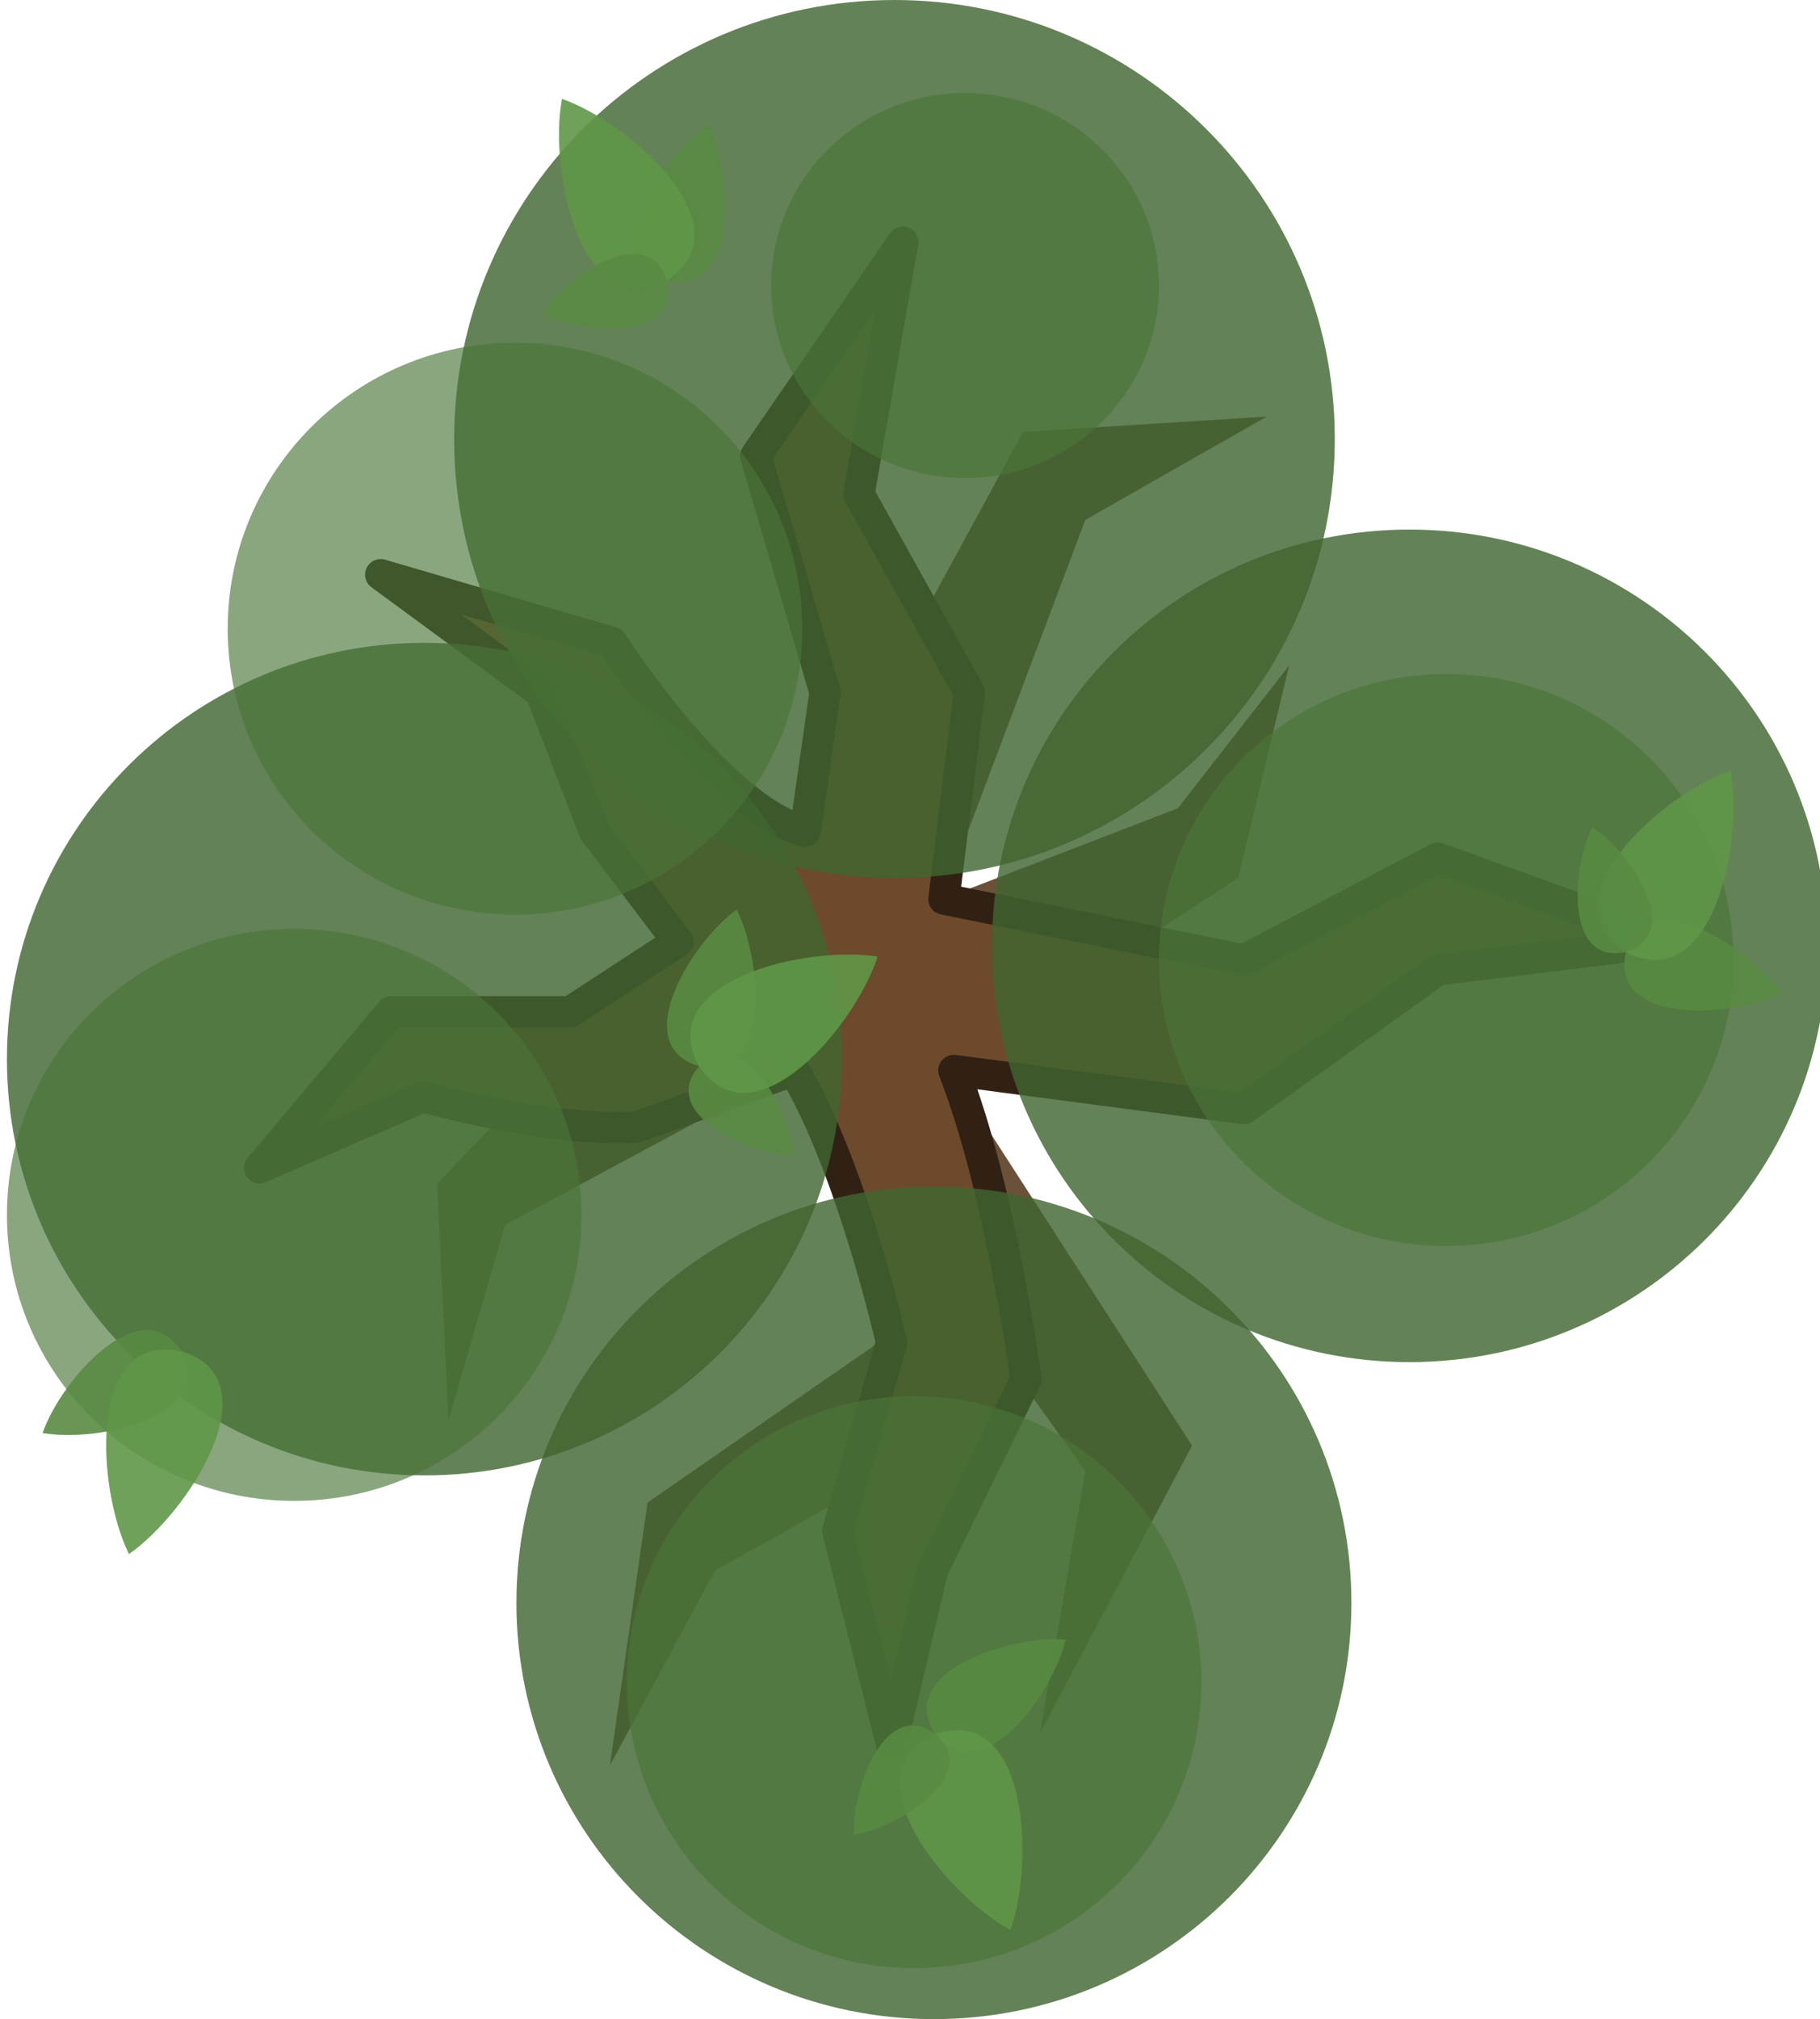 <?xml version="1.0" encoding="UTF-8" standalone="no"?>
<svg
   width="525"
   height="582.155"
   viewBox="0 0 525 582.155"
   fill="none"
   version="1.1"
   id="svg52"
   sodipodi:docname="oak_tree_1.svg"
   inkscape:version="1.1.2 (0a00cf5339, 2022-02-04)"
   xmlns:inkscape="http://www.inkscape.org/namespaces/inkscape"
   xmlns:sodipodi="http://sodipodi.sourceforge.net/DTD/sodipodi-0.dtd"
   xmlns="http://www.w3.org/2000/svg"
   xmlns:svg="http://www.w3.org/2000/svg">
  <defs
     id="defs56" />
  <sodipodi:namedview
     id="namedview54"
     pagecolor="#505050"
     bordercolor="#ffffff"
     borderopacity="1"
     inkscape:pageshadow="0"
     inkscape:pageopacity="0"
     inkscape:pagecheckerboard="1"
     showgrid="false"
     inkscape:zoom="1.5334507"
     inkscape:cx="104.99196"
     inkscape:cy="301.28129"
     inkscape:window-width="2560"
     inkscape:window-height="1372"
     inkscape:window-x="0"
     inkscape:window-y="0"
     inkscape:window-maximized="1"
     inkscape:current-layer="svg52"
     height="609.877px"
     inkscape:showpageshadow="2"
     inkscape:deskcolor="#505050" />
  <path
     d="M 295.119,124.514 232.249,240.047 c 0,0 -22.692,19.072 -36.742,31.843 -28.364,25.78 -69.401,69.402 -69.401,69.402 l 3.266,68.176 16.352,-56.319 82.852,-44.517 31.434,73.892 -73.223,50.699 -10.876,75.855 30.381,-56.35 c 0,0 38.735,-21.027 56.576,-32.646 18.971,-12.356 29.802,-24.495 29.802,-24.495 l 20.411,28.576 -13.062,75.524 43.838,-82.891 -70.375,-108.981 83.69,-54.705 14.697,-61.237 -32.118,41.163 -67.901,26.197 41.232,-109.351 52.334,-29.771 z"
     fill="#5b3e24"
     id="path2"
     style="stroke-width:2.053;opacity:0.9" />
  <path
     d="m 232.271,239.638 5.716,-40.008 -20.004,-68.176 42.458,-61.645 -12.656,72.667 31.843,57.154 -7.348,59.602 86.548,17.555 55.929,-29.393 66.544,24.086 -66.544,8.166 -55.929,40.008 -83.69,-11.024 c 13.598,34.902 20.819,88.997 20.819,88.997 l -26.944,55.114 -11.839,50.213 -15.514,-61.645 15.514,-54.297 c 0,0 -11.42,-50.426 -28.17,-78.382 l -45.314,16.331 c -25.755,1.546 -61.579,-8.769 -61.579,-8.769 l -47.223,20.532 37.984,-45.008 h 51.631 l 31.026,-20.236 -24.086,-31.841 -15.432,-40.008 -46.197,-33.94 66.729,19.505 c 0,0 30.798,48.251 55.727,54.443 z"
     fill="#6d4a2c"
     stroke="#1b1917"
     stroke-width="12.319"
     stroke-miterlimit="16"
     stroke-linejoin="round"
     id="path4"
     style="stroke:#312114;stroke-opacity:1;stroke-width:9;stroke-miterlimit:16;stroke-dasharray:none" />
  <path
     opacity="0.95"
     d="m 122.432,425.39 c 66.513,0 120.432,-53.736 120.432,-120.023 0,-66.287 -53.919,-120.024 -120.432,-120.024 C 55.919,185.343 2,239.08 2,305.367 2,371.654 55.919,425.39 122.432,425.39 Z"
     fill="#3a4f3f"
     id="path6"
     style="stroke-width:2.053;fill:#416631;fill-opacity:0.852" />
  <path
     opacity="0.95"
     d="m 258.02,253.173 c 70.149,0 127.016,-56.675 127.016,-126.587 0,-69.911 -56.867,-126.586 -127.016,-126.586 -70.149,0 -127.016,56.675 -127.016,126.586 0,69.911 56.867,126.587 127.016,126.587 z"
     fill="#3a4f3f"
     id="path8"
     style="stroke-width:2.053;fill:#416631;fill-opacity:0.852" />
  <path
     opacity="0.95"
     d="m 269.399,582.155 c 66.513,0 120.432,-53.736 120.432,-120.023 0,-66.287 -53.919,-120.023 -120.432,-120.023 -66.513,0 -120.432,53.736 -120.432,120.023 0,66.287 53.919,120.023 120.432,120.023 z"
     fill="#3a4f3f"
     id="path10"
     style="stroke-width:2.053;fill:#416631;fill-opacity:0.852" />
  <path
     opacity="0.95"
     d="m 406.568,392.73 c 66.513,0 120.432,-53.736 120.432,-120.023 0,-66.287 -53.919,-120.024 -120.432,-120.024 -66.513,0 -120.432,53.737 -120.432,120.024 0,66.287 53.919,120.023 120.432,120.023 z"
     fill="#3a4f3f"
     id="path12"
     style="stroke-width:2.053;fill:#416631;fill-opacity:0.852" />
  <path
     opacity="0.85"
     d="m 148.559,263.724 c 45.77,0 82.872,-36.92 82.872,-82.465 0,-45.544 -37.103,-82.465 -82.872,-82.465 -45.77,0 -82.873,36.921 -82.873,82.465 0,45.544 37.104,82.465 82.873,82.465 z"
     fill="#485e52"
     id="path14"
     style="stroke-width:2.053;fill:#4a7538;fill-opacity:0.804;opacity:0.8" />
  <path
     opacity="0.85"
     d="m 263.683,567.456 c 45.77,0 82.873,-36.92 82.873,-82.464 0,-45.544 -37.103,-82.466 -82.873,-82.466 -45.77,0 -82.873,36.922 -82.873,82.466 0,45.544 37.104,82.464 82.873,82.464 z"
     fill="#485e52"
     id="path16"
     style="stroke-width:2.053;fill:#4a7538;fill-opacity:0.804;opacity:0.8" />
  <path
     opacity="0.85"
     d="m 417.183,359.253 c 45.77,0 82.873,-36.92 82.873,-82.464 0,-45.544 -37.103,-82.465 -82.873,-82.465 -45.77,0 -82.873,36.922 -82.873,82.465 0,45.544 37.103,82.464 82.873,82.464 z"
     fill="#485e52"
     id="path18"
     style="stroke-width:2.053;fill:#4a7538;fill-opacity:0.804;opacity:0.8" />
  <path
     opacity="0.85"
     d="m 278.382,137.854 c 30.888,0 55.929,-24.858 55.929,-55.521 0,-30.664 -25.041,-55.521 -55.929,-55.521 -30.89,0 -55.931,24.858 -55.931,55.521 0,30.663 25.041,55.521 55.931,55.521 z"
     fill="#485e52"
     id="path20"
     style="stroke-width:2.053;fill:#4a7538;fill-opacity:0.804;opacity:0.8" />
  <path
     opacity="0.85"
     d="m 84.873,432.736 c 45.77,0 82.873,-36.92 82.873,-82.464 0,-45.546 -37.104,-82.466 -82.873,-82.466 C 39.104,267.806 2,304.726 2,350.272 c 0,45.544 37.104,82.464 82.873,82.464 z"
     fill="#485e52"
     id="path22"
     style="stroke-width:2.053;fill:#4a7538;fill-opacity:0.804;opacity:0.8" />
  <path
     d="m 12.31,413.159 c 15.837,2.817 50.094,-4.591 40.026,-23.564 -11.703,-18.013 -34.807,8.342 -40.031,23.556 l -0.008,0.004 c 0.003,0 0.011,0.002 0.013,0.004 z"
     fill="#77a37a"
     id="path24"
     style="stroke-width:2.053;fill:#588a42;fill-opacity:0.897" />
  <path
     d="m 37.195,448.088 0.004,-0.014 c 17.209,-11.96 41.957,-50.26 15.138,-58.479 -27.438,-5.831 -24.391,39.666 -15.15,58.475 l -0.004,0.014 c 0.001,-0.002 0.005,-0.004 0.007,-0.006 10e-4,0.004 0.003,0.006 0.005,0.01 z"
     fill="#5f926a"
     id="path26"
     style="stroke-width:2.053;fill:#609648;fill-opacity:0.898" />
  <path
     d="m 307.432,472.74 c -3.745,15.643 -24.228,44.084 -37.598,27.272 -11.833,-17.926 21.561,-28.572 37.592,-27.281 l 0.008,-0.006 c 0,0.004 -0.002,0.012 -0.002,0.014 z"
     fill="#5f926a"
     id="path28"
     style="stroke-width:2.053;fill:#588a42;fill-opacity:0.897" />
  <path
     d="m 291.444,556.437 -0.006,-0.012 c -18.442,-9.954 -47.33,-45.234 -21.604,-56.411 26.611,-8.874 28.689,36.68 21.616,56.405 l 0.006,0.014 c -0.002,-0.002 -0.006,-0.004 -0.008,-0.004 0,0.004 -0.002,0.006 -0.004,0.008 z"
     fill="#587e60"
     id="path30"
     style="stroke-width:2.053;fill:#609648;fill-opacity:0.898" />
  <path
     d="m 246.362,528.953 0.006,-0.008 c -0.645,-13.14 9.001,-39.682 23.466,-28.931 13.506,11.931 -10.469,26.854 -23.46,28.938 0,0 -0.008,0 -0.012,0.002 z"
     fill="#77a37a"
     id="path32"
     style="stroke-width:2.053;fill:#588a42;fill-opacity:0.897" />
  <path
     d="m 204.335,35.948 -0.002,0.008 c -13.267,9.095 -32.499,38.396 -12.016,44.867 20.974,4.638 18.968,-30.354 12.026,-44.864 -0.002,-0.003 -0.006,-0.007 -0.008,-0.01 z"
     fill="#5f926a"
     id="path34"
     style="stroke-width:2.053;fill:#588a42;fill-opacity:0.897" />
  <path
     d="m 162.101,28.501 0.007,0.013 c -3.886,20.593 5.322,65.253 30.208,52.31 23.652,-15.08 -10.421,-45.385 -30.197,-52.316 l -0.007,-0.013 c 2.1e-4,0.002 -4.1e-4,0.007 -8.2e-4,0.009 -0.004,-0.003 -0.006,-0.003 -0.01,-0.003 z"
     fill="#587e60"
     id="path36"
     style="stroke-width:2.053;fill:#609648;fill-opacity:0.898" />
  <path
     d="m 156.326,90.472 0.008,-0.003 c 11.738,5.942 39.907,7.943 35.982,-9.646 -5.395,-17.194 -28.79,-1.376 -35.984,9.638 -8.2e-4,0.001 -0.003,0.008 -0.006,0.01 z"
     fill="#77a37a"
     id="path38"
     style="stroke-width:2.053;fill:#588a42;fill-opacity:0.897" />
  <path
     d="m 212.493,262.24 c 7.328,14.321 10.266,49.246 -10.825,45.17 -20.648,-5.923 -2.204,-35.725 10.815,-45.172 l 0.002,-0.006 c 0.002,0.002 0.006,0.008 0.008,0.008 z"
     fill="#5f926a"
     id="path40"
     style="stroke-width:2.053;fill:#588a42;fill-opacity:0.897" />
  <path
     d="m 228.705,333.05 -0.006,-0.006 c -13.151,-0.372 -38.866,-12.044 -27.031,-25.632 12.94,-12.543 25.964,12.514 27.038,25.626 0,0.002 0,0.008 0,0.012 z"
     fill="#77a37a"
     id="path42"
     style="stroke-width:2.053;fill:#588a42;fill-opacity:0.897" />
  <path
     d="m 253.173,275.821 -0.016,0.006 c -6.402,19.955 -35.787,54.824 -51.492,31.584 -13.602,-24.534 30.796,-34.929 51.486,-31.594 l 0.014,-0.008 c 0,0.002 -0.002,0.008 -0.002,0.008 0.004,0 0.008,0.002 0.01,0.004 z"
     fill="#587e60"
     id="path44"
     style="stroke-width:2.053;fill:#609648;fill-opacity:0.898" />
  <path
     d="m 513.86,286.492 c -9.096,-13.268 -38.397,-32.5 -44.866,-12.017 -4.638,20.973 30.352,18.969 44.864,12.028 l 0.006,0.002 c 0,-0.004 -0.004,-0.01 -0.004,-0.012 z"
     fill="#5f926a"
     id="path46"
     style="stroke-width:2.053;fill:#588a42;fill-opacity:0.897" />
  <path
     d="m 499.198,222.145 -0.008,0.014 c -19.776,6.93 -53.851,37.235 -30.198,52.315 24.887,12.943 34.093,-31.718 30.209,-52.309 l 0.008,-0.014 c -0.002,0.002 -0.006,0.004 -0.008,0.004 0,-0.004 -0.002,-0.006 -0.002,-0.01 z"
     fill="#587e60"
     id="path48"
     style="stroke-width:2.053;fill:#609648;fill-opacity:0.898" />
  <path
     d="m 459.343,238.484 0.002,0.008 c -5.942,11.736 -7.942,39.906 9.646,35.982 17.195,-5.396 1.378,-28.792 -9.638,-35.986 l -0.002,-0.006 c 0.002,-0.002 0,0 0,0 -0.002,-0.002 -0.006,0.004 -0.008,0.002 z"
     fill="#77a37a"
     id="path50"
     style="stroke-width:2.053;fill:#588a42;fill-opacity:0.897" />
</svg>
